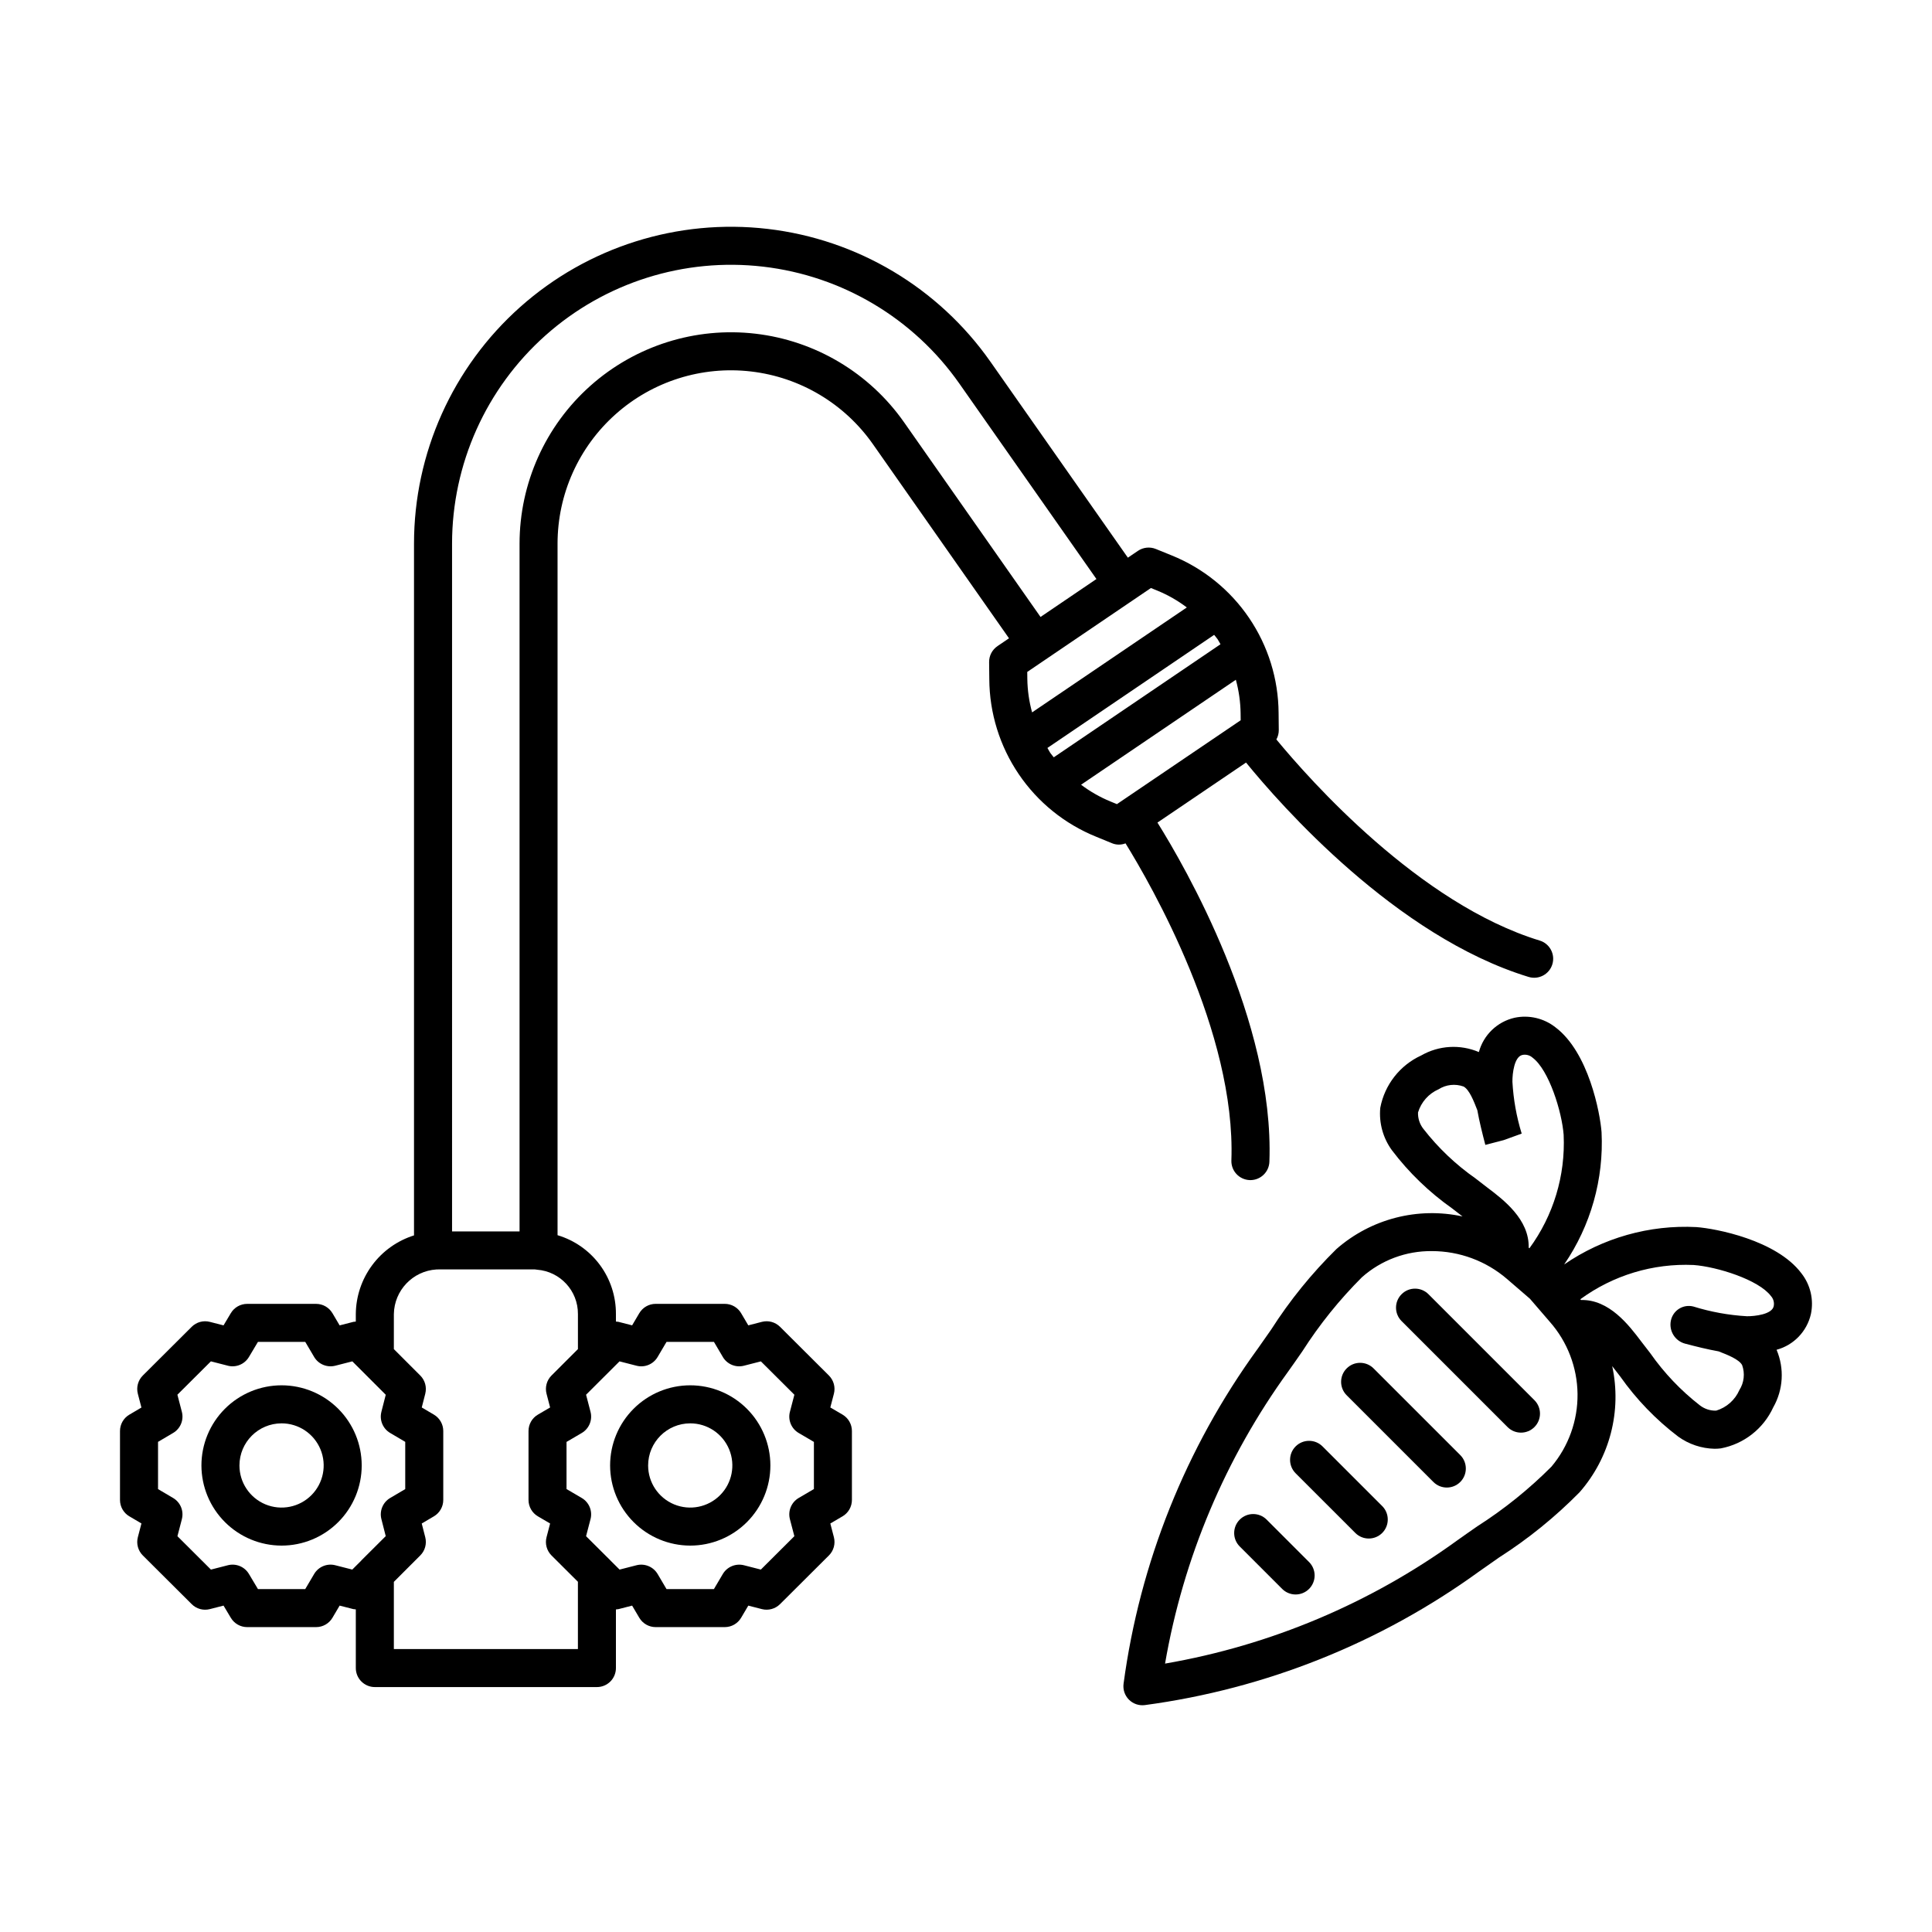 <?xml version="1.0" encoding="UTF-8"?>
<!-- Uploaded to: SVG Find, www.svgrepo.com, Generator: SVG Find Mixer Tools -->
<svg fill="#000000" width="800px" height="800px" version="1.1" viewBox="144 144 512 512" xmlns="http://www.w3.org/2000/svg">
 <g>
  <path d="m178.28 545.84 3.203 1.891-0.949 3.637v-0.004c-0.457 1.738 0.047 3.586 1.32 4.852l12.945 12.895c1.258 1.262 3.09 1.766 4.816 1.32l3.625-0.93 1.938 3.246v-0.004c0.906 1.523 2.551 2.457 4.324 2.457h18.27-0.004c1.785 0 3.438-0.941 4.34-2.481l1.898-3.219 3.652 0.934 0.004-0.004c0.207 0.039 0.422 0.062 0.633 0.074v15.547c0 1.34 0.531 2.621 1.477 3.562 0.945 0.945 2.227 1.477 3.562 1.477h58.859c1.336 0 2.617-0.531 3.562-1.477 0.941-0.941 1.473-2.223 1.473-3.562v-15.535c0.234-0.012 0.461-0.043 0.691-0.086l3.602-0.926 1.898 3.219c0.906 1.535 2.555 2.477 4.34 2.477h18.312c1.785 0 3.434-0.941 4.34-2.481l1.898-3.215 3.602 0.926c1.723 0.438 3.551-0.062 4.812-1.32l12.945-12.898v0.004c1.273-1.266 1.777-3.113 1.324-4.852l-0.945-3.625 3.231-1.895v0.004c1.543-0.906 2.492-2.559 2.492-4.348v-18.27c0-1.789-0.949-3.441-2.492-4.348l-3.231-1.891 0.945-3.625v0.004c0.453-1.734-0.047-3.574-1.312-4.84l-12.969-12.922c-1.258-1.25-3.082-1.746-4.801-1.305l-3.602 0.926-1.898-3.215v-0.004c-0.906-1.535-2.555-2.477-4.34-2.477h-18.312c-1.785 0-3.434 0.941-4.34 2.477l-1.898 3.219-3.602-0.926c-0.23-0.043-0.461-0.07-0.691-0.082v-1.98c0.031-4.688-1.461-9.262-4.25-13.031-2.789-3.769-6.727-6.531-11.219-7.871v-183.26c0-13.113 5.602-25.602 15.398-34.32 9.793-8.719 22.844-12.836 35.871-11.316 13.023 1.516 24.777 8.523 32.305 19.262l36.066 51.449-3.055 2.07 0.004 0.004c-1.402 0.945-2.238 2.535-2.219 4.227l0.047 4.547v-0.004c0.051 8.977 2.769 17.73 7.805 25.16 5.035 7.43 12.164 13.195 20.48 16.566l4.195 1.723c1.156 0.488 2.453 0.508 3.621 0.047 6.777 10.965 29.27 50.039 28.055 84.02v0.004c-0.098 2.781 2.078 5.113 4.859 5.215l0.184 0.004h-0.004c2.711-0.004 4.938-2.152 5.035-4.859 1.332-37.32-22.422-78.301-29.668-89.891l23.477-15.906c9.121 11.191 39.695 46.07 74.883 56.812h0.004c2.66 0.812 5.477-0.688 6.289-3.348 0.812-2.664-0.688-5.477-3.348-6.289-31.895-9.734-60.98-42.613-69.789-53.297 0.422-0.758 0.645-1.613 0.637-2.481l-0.047-4.543c-0.055-8.98-2.773-17.738-7.812-25.168-5.039-7.434-12.176-13.199-20.496-16.57l-4.242-1.723c-1.562-0.629-3.34-0.438-4.734 0.508l-2.66 1.805-36.434-51.953h-0.004c-13.766-19.613-35.254-32.414-59.055-35.18-23.805-2.766-47.656 4.769-65.551 20.703-17.898 15.938-28.137 38.758-28.137 62.723v183.31-0.004c-4.445 1.398-8.336 4.172-11.105 7.918-2.773 3.75-4.285 8.277-4.32 12.938v1.984c-0.211 0.012-0.426 0.035-0.633 0.074l-3.652 0.934-1.898-3.219h-0.004c-0.906-1.539-2.555-2.481-4.34-2.481h-18.266c-1.773 0-3.418 0.934-4.324 2.453l-1.938 3.246-3.625-0.93c-1.719-0.445-3.547 0.051-4.805 1.305l-12.969 12.922c-1.262 1.266-1.762 3.109-1.309 4.84l0.949 3.637-3.199 1.887-0.004-0.004c-1.535 0.906-2.477 2.559-2.477 4.34v18.27c0 1.781 0.941 3.434 2.477 4.34zm129.9-41.066 4.504 1.156c2.176 0.562 4.457-0.387 5.594-2.32l2.359-4h12.562l2.359 3.996-0.004 0.004c1.141 1.93 3.418 2.879 5.594 2.32l4.496-1.152 8.875 8.84-1.18 4.523-0.004-0.004c-0.57 2.184 0.379 4.481 2.328 5.621l4.031 2.363v12.492l-4.031 2.363c-1.949 1.141-2.898 3.438-2.328 5.621l1.18 4.508-8.879 8.848-4.488-1.148c-2.172-0.547-4.445 0.395-5.594 2.32l-2.359 3.996-12.559 0.004-2.359-4c-1.145-1.926-3.422-2.871-5.594-2.32l-4.488 1.152-2.426-2.418-0.016-0.023-6.438-6.41 1.176-4.508h0.004c0.57-2.184-0.379-4.481-2.328-5.621l-4.031-2.363v-12.492l4.031-2.363c1.949-1.141 2.898-3.438 2.328-5.621l-1.18-4.523zm157.58-192.53c0.301 0.402 0.648 0.758 0.93 1.176 0.285 0.422 0.488 0.879 0.754 1.312l-44.184 29.965c-0.297-0.402-0.645-0.758-0.926-1.172-0.285-0.422-0.488-0.883-0.754-1.312zm-27.496 44.148c-2.769-1.141-5.379-2.629-7.769-4.434l41.012-27.812 0.004-0.004c0.797 2.894 1.219 5.875 1.262 8.875l0.02 1.859-32.801 22.227zm10.746-56.562 1.75 0.711c2.766 1.141 5.375 2.633 7.758 4.438l-41.004 27.809c-0.797-2.891-1.219-5.871-1.262-8.867l-0.02-1.855zm-185.21-11.75c0.004-21.09 9.012-41.172 24.762-55.195 15.75-14.027 36.738-20.656 57.688-18.219 20.945 2.434 39.859 13.699 51.973 30.961l36.344 51.82-14.816 10.051-36.16-51.582c-9.18-13.09-23.512-21.633-39.395-23.484-15.879-1.848-31.793 3.176-43.734 13.805-11.941 10.629-18.77 25.855-18.773 41.844v182.26h-17.887zm-15.422 204.16c0.105-6.277 5.016-11.422 11.281-11.82 0.195-0.02 0.395-0.012 0.594-0.012h25.027c0.176 0.004 0.371 0.004 0.457-0.004 0.191 0.039 0.387 0.066 0.586 0.078 6.141 0.461 10.879 5.598 10.836 11.758v9.285l-7.008 7.004c-1.266 1.266-1.762 3.109-1.309 4.84l0.945 3.625-3.231 1.891c-1.547 0.902-2.492 2.555-2.492 4.344v18.27c0 1.789 0.945 3.441 2.492 4.348l3.231 1.895-0.945 3.625v-0.004c-0.457 1.738 0.047 3.586 1.32 4.852l6.992 6.969v17.832h-48.777v-17.809l6.992-6.996v0.004c1.266-1.258 1.773-3.094 1.332-4.82l-0.934-3.652 3.223-1.902h0.004c1.535-0.906 2.477-2.559 2.477-4.34v-18.27c0-1.781-0.945-3.434-2.481-4.34l-3.219-1.898 0.934-3.652h-0.004c0.441-1.723-0.062-3.551-1.32-4.809l-7.004-7.004zm-62.496 33.867 3.996-2.359h0.004c1.938-1.141 2.883-3.434 2.312-5.613l-1.18-4.523 8.875-8.84 4.496 1.152v0.004c2.16 0.551 4.426-0.383 5.574-2.297l2.402-4.023h12.531l2.359 3.996v0.004c1.141 1.926 3.414 2.871 5.586 2.324l4.535-1.16 8.855 8.855-1.16 4.535 0.004 0.004c-0.555 2.168 0.395 4.445 2.324 5.582l3.996 2.359v12.516l-4 2.359c-1.926 1.137-2.871 3.414-2.32 5.582l1.152 4.523-6.449 6.422c-0.023 0.023-0.031 0.055-0.051 0.078l-2.367 2.363-4.519-1.152c-2.172-0.551-4.445 0.395-5.586 2.324l-2.359 3.996h-12.531l-2.402-4.023v0.004c-1.145-1.918-3.414-2.852-5.574-2.297l-4.484 1.152-8.879-8.848 1.176-4.508-0.004-0.004c0.57-2.18-0.375-4.469-2.312-5.613l-4-2.359z"/>
  <path d="m326.92 553.6c5.633 0 11.035-2.238 15.02-6.223 3.981-3.981 6.219-9.383 6.219-15.016s-2.238-11.035-6.219-15.016c-3.984-3.984-9.387-6.223-15.02-6.223-5.633 0-11.035 2.238-15.016 6.223-3.984 3.981-6.219 9.383-6.219 15.016 0.004 5.629 2.246 11.027 6.227 15.008 3.981 3.984 9.379 6.223 15.008 6.231zm0-32.398c4.516 0 8.586 2.719 10.312 6.891 1.727 4.168 0.773 8.969-2.418 12.16s-7.992 4.148-12.164 2.422c-4.172-1.73-6.891-5.797-6.891-10.312 0.008-6.16 5-11.156 11.16-11.16z"/>
  <path d="m218.62 553.6c5.633 0 11.031-2.238 15.016-6.223 3.984-3.981 6.219-9.383 6.219-15.016s-2.234-11.035-6.219-15.016c-3.984-3.984-9.383-6.223-15.016-6.223-5.633 0-11.035 2.238-15.02 6.223-3.981 3.981-6.219 9.383-6.219 15.016 0.008 5.629 2.246 11.027 6.227 15.008 3.981 3.984 9.379 6.223 15.012 6.231zm0-32.398c4.512 0 8.582 2.719 10.309 6.891 1.73 4.168 0.773 8.969-2.418 12.16-3.191 3.191-7.992 4.148-12.164 2.422-4.168-1.73-6.891-5.797-6.891-10.312 0.008-6.16 5-11.156 11.164-11.16z"/>
  <path d="m522.56 486.98c-1.969-1.969-5.16-1.969-7.125 0-1.969 1.969-1.969 5.156 0 7.125l28.082 28.082c1.965 1.969 5.156 1.969 7.121 0 1.969-1.965 1.969-5.156 0-7.125z"/>
  <path d="m508.01 506.64c-1.969-1.969-5.16-1.969-7.125 0-1.969 1.965-1.969 5.156 0 7.121l22.977 22.977c1.965 1.969 5.156 1.969 7.125 0 1.965-1.965 1.965-5.156 0-7.125z"/>
  <path d="m494.48 527.31c-1.965-1.965-5.156-1.965-7.125 0-1.965 1.969-1.965 5.156 0 7.125l15.832 15.828c1.969 1.957 5.148 1.949 7.113-0.012 1.961-1.965 1.965-5.144 0.012-7.113z"/>
  <path d="m479.67 546.71c-1.969-1.965-5.156-1.965-7.125 0-1.969 1.969-1.969 5.156 0 7.125l11.234 11.234c0.945 0.949 2.227 1.484 3.566 1.484 1.34 0.004 2.621-0.527 3.57-1.477 0.945-0.945 1.477-2.231 1.477-3.57-0.004-1.336-0.539-2.621-1.488-3.562z"/>
  <path d="m593.57 469.19c-12.453-0.641-24.77 2.84-35.047 9.902 7.043-10.285 10.52-22.598 9.906-35.047-0.379-5.113-3.438-21.191-12.219-27.797-3.055-2.41-7.019-3.336-10.824-2.535-4.598 1.047-8.238 4.547-9.469 9.094-4.945-2.106-10.594-1.777-15.262 0.891-5.66 2.594-9.711 7.766-10.867 13.883-0.379 4.012 0.727 8.023 3.106 11.273 4.492 5.922 9.875 11.113 15.949 15.395l2.742 2.121c-11.879-2.578-24.281 0.629-33.422 8.645-6.547 6.445-12.352 13.605-17.301 21.348-1.227 1.766-2.434 3.504-3.637 5.188l-0.004-0.004c-18.98 26.16-31.168 56.629-35.465 88.66-0.207 1.555 0.32 3.117 1.43 4.227s2.672 1.637 4.227 1.43c32.031-4.297 62.496-16.484 88.656-35.469 1.684-1.203 3.422-2.41 5.188-3.637 7.742-4.949 14.902-10.754 21.348-17.297 8.016-9.145 11.223-21.543 8.645-33.426l2.129 2.754c4.281 6.07 9.469 11.445 15.383 15.938 2.805 2.016 6.156 3.137 9.613 3.211 0.555 0 1.109-0.035 1.66-0.102 6.117-1.16 11.293-5.211 13.887-10.867 2.664-4.672 2.992-10.32 0.887-15.266 4.551-1.23 8.051-4.871 9.098-9.465 0.805-3.809-0.125-7.777-2.539-10.832-6.609-8.781-22.684-11.84-27.797-12.215zm-55.453-10.508-3.066-2.367v-0.004c-5.258-3.672-9.93-8.117-13.863-13.18-0.957-1.23-1.453-2.758-1.398-4.312 0.828-2.75 2.82-4.996 5.449-6.148 1.977-1.258 4.422-1.527 6.625-0.73 1.531 0.844 2.699 3.836 3.641 6.266 0.551 3.059 1.312 6.09 2.125 9.203l4.875-1.27 4.758-1.723v-0.004c-1.375-4.461-2.199-9.074-2.457-13.738-0.02-2.262 0.508-6.652 2.648-7.102h-0.004c0.969-0.203 1.973 0.066 2.707 0.73 4.336 3.262 7.769 14.316 8.23 20.488h-0.004c0.492 10.746-2.711 21.34-9.07 30.016-0.066-0.055-0.133-0.105-0.199-0.156 0.199-7.488-6.672-12.711-10.996-15.969zm17.023 74.004c-5.949 5.965-12.531 11.262-19.629 15.793-1.805 1.254-3.582 2.488-5.301 3.719-22.984 16.668-49.484 27.844-77.461 32.672 4.828-27.977 16.004-54.477 32.668-77.457 1.23-1.719 2.465-3.5 3.719-5.305 4.535-7.098 9.832-13.684 15.797-19.633 5.106-4.531 11.719-7 18.547-6.922 7.285 0.004 14.328 2.613 19.859 7.359l6.106 5.266 5.262 6.106c4.664 5.285 7.273 12.07 7.356 19.121 0.078 7.047-2.379 13.891-6.922 19.281zm49.809-20.309 0.004 0.004c-1.152 2.629-3.402 4.625-6.152 5.453-1.559 0.047-3.082-0.449-4.312-1.398-5.059-3.934-9.5-8.605-13.172-13.855l-2.375-3.074c-3.262-4.324-8.48-11.18-15.969-10.992-0.055-0.066-0.105-0.137-0.16-0.203v-0.004c8.68-6.352 19.27-9.551 30.016-9.07 6.176 0.457 17.227 3.891 20.488 8.227 0.664 0.73 0.934 1.738 0.73 2.703-0.449 2.141-4.957 2.668-7.102 2.648-4.82-0.277-9.586-1.145-14.191-2.578-1.273-0.324-2.625-0.121-3.746 0.57-1.117 0.688-1.91 1.805-2.191 3.09-0.617 2.758 1.074 5.504 3.809 6.199 2.867 0.75 5.801 1.488 8.812 2.027 2.422 0.938 5.398 2.102 6.242 3.633 0.797 2.203 0.527 4.648-0.727 6.625z"/>
 </g>
</svg>